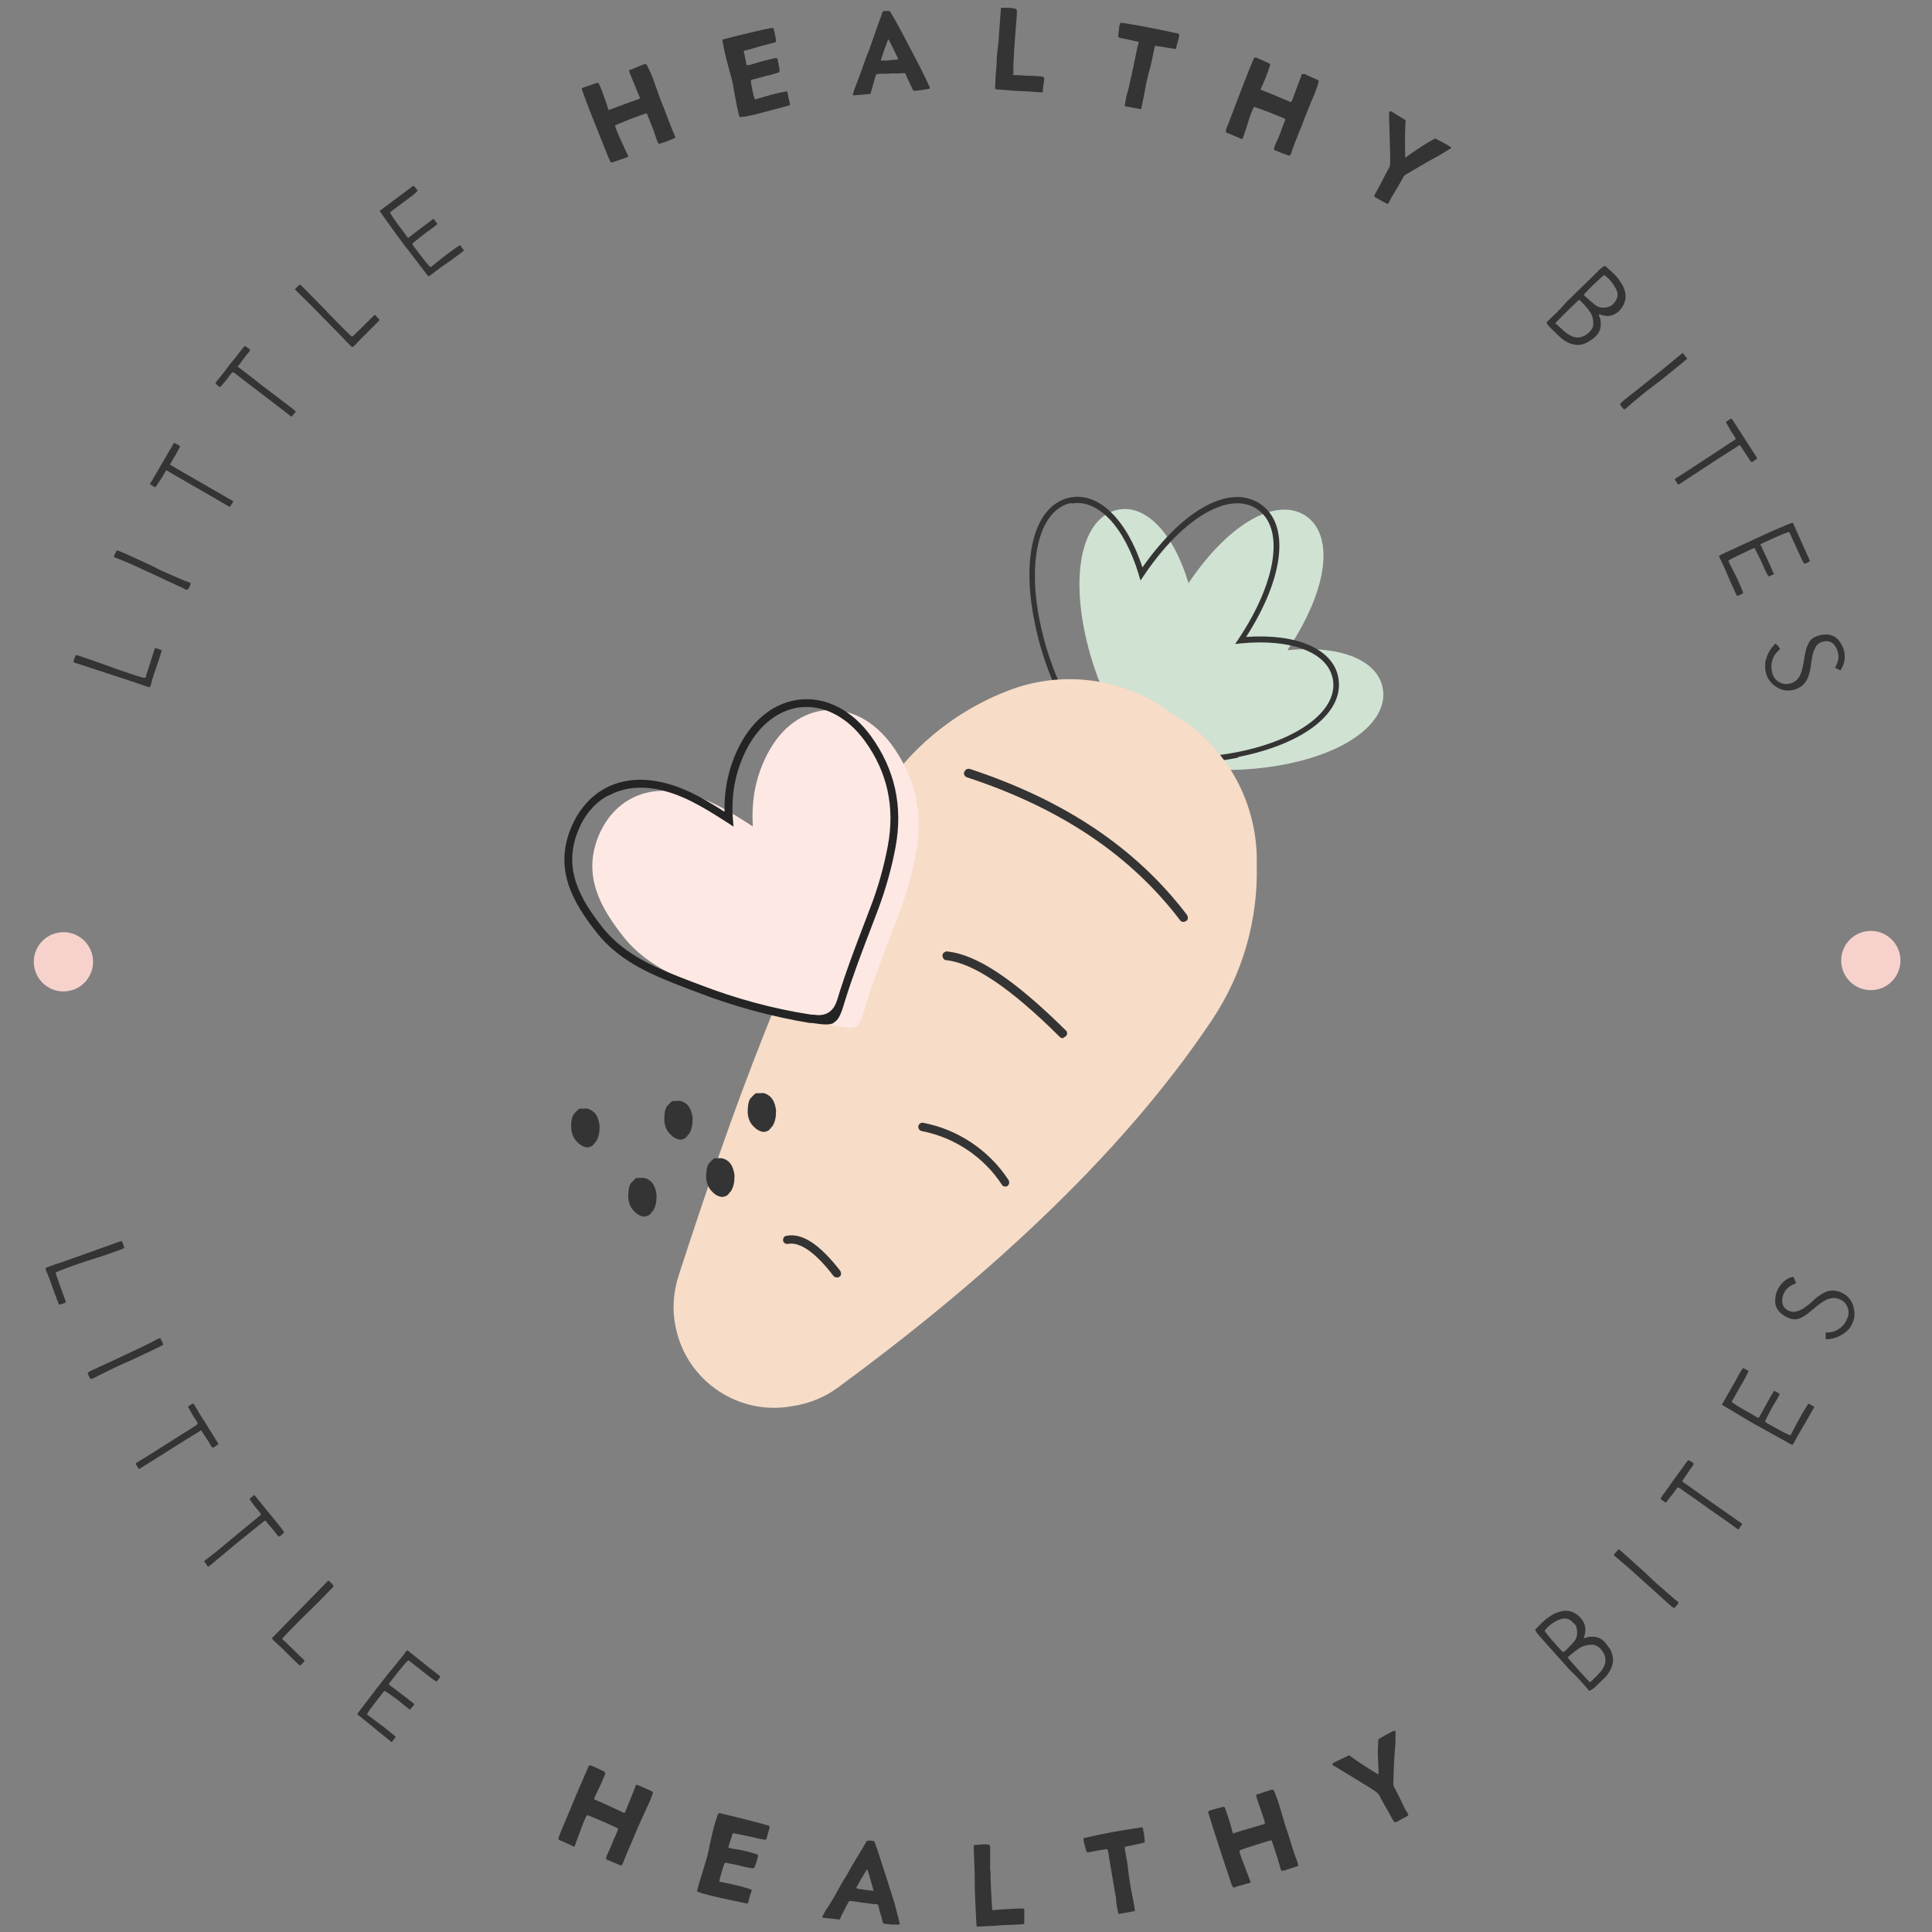 <?xml version="1.0" encoding="UTF-8"?>
<svg id="Layer_1" data-name="Layer 1" xmlns="http://www.w3.org/2000/svg" version="1.1" viewBox="0 0 600 600">
  <rect x="0" y="0" width="600" height="600" fill="#808080" stroke="none"/>
  <defs>
    <style>
      .cls-1 {
        fill: #242424;
      }

      .cls-1, .cls-2, .cls-3, .cls-4, .cls-5, .cls-6 {
        stroke-width: 0px;
      }

      .cls-2 {
        fill: #fde8e4;
      }

      .cls-3 {
        fill: #f7dcc7;
      }

      .cls-4 {
        fill: #f7d2cd;
      }

      .cls-5 {
        fill: #d0e2d2;
      }

      .cls-6 {
        fill: #343434;
      }
    </style>
  </defs>
  <g>
    <path class="cls-6" d="M22.8,205.7c.1-.8.4-1.5.7-2.2.2,0,.4,0,.5,0,3,1,6,2,9,3.1,3.1,1.2,6.3,2.2,9.5,3.3.7.2,1.4.4,2.1.6.1,0,.3,0,.5,0,.2-.2.3-.5.3-.8l1.4-4.3c.4-1.2.8-2.5,1.2-3.8,0,0,.1-.2.2-.3.7,0,1.3.4,2,.6,0,.2,0,.3,0,.3-.7,2.3-1.5,4.6-2.3,6.9-.4,1.1-.7,2.2-1,3.4-.1.3-.2.7-.4.9-.3,0-.6-.1-.9-.2-1.4-.5-2.7-.9-4.1-1.4l-7-2.3c-3.7-1.2-7.3-2.4-11-3.6-.2,0-.4-.2-.7-.3Z"/>
    <path class="cls-6" d="M35.3,172.9l.9-1.9c.3-.1.5,0,.7.1,2,.8,3.9,1.7,5.9,2.6,2.1,1,4.2,1.9,6.3,3,2.4,1.2,4.9,2.2,7.4,3.3.7.3,1.4.6,2.1.8.2,0,.4.2.6.3,0,.6-.5,1.5-.9,2h-.6c-.5-.3-1-.5-1.4-.7-3.8-1.8-7.6-3.5-11.4-5.3-2.8-1.3-5.6-2.6-8.5-3.7-.3-.1-.7-.2-1-.5Z"/>
    <path class="cls-6" d="M51.5,146.3c-.6.8-1,1.8-1.6,2.6l-1.6,2.4c-.4,0-.6-.3-.9-.4-.3-.2-.6-.3-.8-.6,0-.2.2-.5.4-.7l1.7-2.9c.8-1.4,1.7-2.9,2.5-4.3.8-1.4,1.7-2.9,2.5-4.3,0-.1.2-.3.3-.5.4,0,.6.2,1,.4.3.1.6.3.9.6-.2.7-.6,1.2-.9,1.8-.3.7-.7,1.3-1.1,1.9-.3.6-.8,1.4-1.1,2,.2.1.3.2.5.3,2.5,1.5,5,2.9,7.4,4.3,3.3,1.9,6.6,3.8,9.9,5.7l1.8,1c0,.5-.3.7-.4.9l-.6.9c-.2,0-.4-.1-.5-.2l-3.4-2c-3.7-2.1-7.4-4.3-11.1-6.4-1.3-.7-2.6-1.5-3.9-2.3-.3-.2-.5-.4-1-.4Z"/>
    <path class="cls-6" d="M72.2,115.6c-.7.7-1.3,1.6-1.9,2.4l-1.9,2.2c-.4,0-.6-.4-.8-.5-.2-.2-.5-.4-.7-.7.1-.2.3-.4.4-.6l2.1-2.6c1-1.3,2-2.7,3.1-4s2-2.6,3.1-3.9c.1-.1.2-.3.4-.4.4,0,.6.3.9.5.3.2.6.4.8.7-.3.6-.8,1.1-1.2,1.6-.4.6-.9,1.2-1.3,1.7-.4.6-.9,1.3-1.4,1.8.1.2.3.3.5.4,2.3,1.8,4.6,3.5,6.8,5.3,3,2.3,6.1,4.6,9.1,6.9l1.6,1.3c0,.5-.4.7-.5.8l-.7.9c-.2,0-.4-.2-.5-.3l-3.1-2.4c-3.4-2.6-6.8-5.2-10.2-7.8-1.2-.9-2.4-1.8-3.6-2.8-.3-.2-.5-.5-.9-.5Z"/>
    <path class="cls-6" d="M91.5,90c.5-.7,1.1-1.2,1.6-1.6.2.1.3.2.5.3,2.2,2.3,4.5,4.5,6.7,6.8,2.3,2.5,4.7,4.8,7,7.2.5.5,1,1,1.6,1.5,0,0,.2.2.4.3.3,0,.5-.3.7-.5l3.3-3.2c.9-.9,1.9-1.9,2.8-2.8,0,0,.2-.1.3-.2.6.4.9,1,1.5,1.5-.1.1-.2.2-.2.3-1.7,1.7-3.4,3.5-5.1,5.1-.8.8-1.6,1.7-2.4,2.5-.2.2-.5.5-.8.6-.3-.1-.5-.4-.7-.6-1-1-2-2-3-3.1l-5.2-5.3c-2.7-2.8-5.4-5.5-8.2-8.2-.2-.2-.3-.3-.5-.6Z"/>
    <path class="cls-6" d="M134.6,67.9l.7.9c.2.2.3.4.5.7-.1.1-.2.3-.3.4l-1.6,1.2c-2,1.4-3.8,2.9-5.7,4.4,0,0-.1.1-.1.2h0c0,.1,0,.2,0,.2.3.5.6,1,1,1.4,1.4,1.8,2.7,3.7,4.3,5.4,0,.1.2.1.3.2.1,0,.3-.2.4-.2,1-.8,2-1.6,3-2.4,1.7-1.4,3.5-2.6,5.3-3.9,0,0,.1-.1.3-.2,0,0,.2,0,.3.1.3.4.7,1,1.1,1.4-.1.2-.3.3-.4.4-.7.6-1.4,1.1-2.1,1.6-1.3,1-2.7,2-4.1,2.9-1.2.9-2.4,1.8-3.6,2.7-.2.2-.4.3-.8.5-.2-.1-.3-.3-.5-.5l-5.5-7.2c-1.2-1.5-2.3-3-3.5-4.6-1.4-1.9-2.7-3.8-4.1-5.7-.3-.5-.7-.9-.9-1.3-.2-.3-.5-.6-.7-.9.1-.2.3-.3.4-.4l6.7-5c.9-.7,1.8-1.3,2.8-2.1.2-.1.4-.3.6-.4.6.4.9,1,1.3,1.5-.1.1-.2.3-.3.4-.9.8-1.9,1.6-2.9,2.3-1.7,1.3-3.5,2.6-5.2,3.9,0,0-.1.1-.2.2,1.6,2.8,3.7,5.2,5.6,7.9.2-.1.3-.2.4-.3l5.3-4c.6-.5,1.3-.9,1.9-1.4.1-.1.3-.2.5-.3Z"/>
    <path class="cls-6" d="M188.8,34.2c.2,0,.3,0,.5-.1,3.3-1.3,5.9-2.2,9.2-3.4,0,0,0,0,.2-.2,0-.1,0-.3-.1-.4l-.4-1c-.9-2.3-1.8-4.3-2.7-6.6v-.3c-.2-.3-.1-.5.2-.6h.4c1.2-.6,2.8-1.2,4.1-1.7.3,0,.5,0,.7.3.4.8.8,1.7,1.2,2.5.5,1.1.9,2.3,1.3,3.4.6,1.6,1.1,3.2,1.7,4.8.7,1.7,1.4,3.4,2,5.1.8,2,1.5,4,2.4,6,0,.2.3.5.2.8-.1,0-.2.2-.4.2-1.2.5-2.7,1.1-3.9,1.5h-.2c-.5.3-.6.3-.9-.3-.2-.4-.4-.8-.5-1.3-.3-.7-.5-1.4-.7-2.1-.5-1.3-.9-2.3-1.4-3.5l-.6-1.5c0-.2-.2-.4-.3-.6-1.1.2-8.8,3.2-9.8,3.8.1.6,1.1,3.1,1.9,4.7.7,1.6,1.5,3.3,2.2,4.8-.2.4-.5.4-.8.5-.9.3-2.2.8-3.2,1.1l-.8.3c-.4.2-.6,0-.8-.3-.3-.6-.5-1.2-.8-1.8-1.6-4.1-3.3-8.2-4.9-12.3-1-2.5-2-5.2-2.9-7.7l-.2-.5c0-.3,0-.4.3-.5.1-.1.3-.2.4-.2,1.2-.4,2.6-.9,3.8-1.3.4-.2.6-.1.9.4.5,1.2,1,2.3,1.4,3.6.5,1.3.9,2.4,1.3,3.8,0,.1.2.3.2.5Z"/>
    <path class="cls-6" d="M224.4,12.3c.3,0,.5-.2.7-.2,3.1-.8,6.2-1.6,9.3-2.3,1.7-.4,3.4-.8,5.1-1.1h.3c.3,0,.5.1.5.4h0c.3,1.1.5,2.2.7,3.3.1.5,0,.7-.5.8-.4.1-.8.2-1.1.3-2,.5-3.9,1-5.8,1.6l-2.6.7c0,.6.2,1,.3,1.5,0,.5.2,1,.3,1.5.1.5.1,1,.3,1.4.3.1.5,0,.8,0,.8-.2,1.6-.5,2.4-.7,1.7-.6,3.5-.9,5.3-1.4.9-.2,1.1,0,1.2.8.2.9.3,1.8.5,2.8,0,.5,0,.7-.5.9l-2.1.6c-.7.2-1.4.3-2,.5-.9.2-1.7.5-2.6.7-.4.1-.8.2-1.2.3-.2,0-.3.1-.5.2,0,1.2.8,5,1.2,5.9.3.1.5,0,.7-.1,1.5-.4,3-.9,4.5-1.3,1.5-.4,2.9-.7,4.4-1,.4,0,.5,0,.6.3.1,1.2.5,2.4.7,3.5,0,.4,0,.5-.4.6l-7.9,2.1c-1.9.5-3.7,1-5.6,1.3-.6,0-1.1.1-1.7.2,0-.3-.1-.4-.2-.6-.3-1.2-.6-2.4-.8-3.6-.4-2.1-.8-4.1-1.1-6.1-.3-1.3-.6-2.6-1-3.9-.7-2.6-1.4-5.1-1.9-7.7l-.4-2.3Z"/>
    <path class="cls-6" d="M276.3,3.4c.5.8,1,1.6,1.5,2.5,1.2,2.2,2.4,4.3,3.5,6.5,1.4,2.7,2.9,5.4,4.3,8.2.5.9.9,1.9,1.4,2.8.5,1,1,2.1,1.5,3.2.1.2.2.3.2.5.1.3,0,.4-.3.5l-1.7.3c-.8.1-1.6.2-2.3.3-.5,0-.8,0-1-.5-.5-1.1-1.1-2.3-1.6-3.4-.2-.5-.5-1.1-.7-1.6-.6,0-1.2,0-1.8.1-.6,0-1.2,0-1.8,0-.6,0-1.2,0-1.8.1-.6,0-1.2,0-1.8,0-.6,0-1.2,0-1.8.2-.4,1-.6,2-.9,3-.3,1-.6,2-.9,3.1-.2,0-.3,0-.4,0l-4.5.4c-.2,0-.3,0-.5,0,0-.2,0-.3,0-.4.3-1.1.7-2.2,1.1-3.2,1.1-2.7,2-5.5,3-8.2l1.1-2.8c.9-2.6,1.8-5.1,2.7-7.7.4-1.1.9-2.3,1.2-3.4.1-.4.4-.5.8-.5.5,0,1,0,1.6,0ZM273.4,18.8c.3,0,.4,0,.7,0,1,0,2,0,3-.2.5,0,1,0,1.5-.1,0,0,.2,0,.4-.1-1-2.1-2-4.1-3-6.1,0,0,0,0-.2,0-.8,2-1.5,4.1-2.2,6.2,0,0,0,.2,0,.4Z"/>
    <path class="cls-6" d="M314.2,23.3c.2,0,.3,0,.3,0,1.4,0,2.7.1,4.1.2,1.4,0,2.9.1,4.4.2.3,0,.6,0,.9.2.3,0,.4.2.4.5v.3c-.2,1-.3,1.9-.4,2.9,0,.2,0,.4,0,.6,0,.4-.2.5-.6.5l-3.9-.3c-1.8-.1-3.6-.1-5.4-.3l-4.1-.3c-.3,0-.6-.1-.8-.2-.1-.4-.1-.8,0-1.2,0-2.1.2-4.3.4-6.3,0-2.1.2-4.2.5-6.2.1-.9.2-1.7.2-2.6.2-2.7.4-5.3.6-8v-.5c0-.3.2-.4.4-.4,1.2,0,2.4,0,3.7.2.8.2.9.2.9,1.1,0,.2,0,.4,0,.7l-.5,6.3c0,.4-.1.9-.1,1.3-.2,3-.4,5.9-.5,8.8,0,.7,0,1.5,0,2.3Z"/>
    <path class="cls-6" d="M353.6,13c-.4-.1-.7-.2-1-.2-1.5-.4-3.1-.7-4.6-1h0c-.7-.2-.8-.2-.7-1,.1-.8.2-1.7.3-2.5,0-.4.2-.9.4-1.2.2,0,.4,0,.6,0,5.1.8,10.2,1.8,15.3,2.9.6.2,1.2.2,1.8.4.4,0,.5.2.5.7-.1.6-.2,1.1-.4,1.7-.1.6-.4,1.3-.5,2,0,.1-.1.2-.2.4-.3,0-.5,0-.8-.1l-4.2-.7c-.4,0-.9-.1-1.3-.2,0,.2-.2.3-.2.5l-.5,2.2c-.4,2.1-.9,4.2-1.5,6.3-.5,1.9-.9,3.9-1.2,5.8-.3,1.4-.6,2.9-.9,4.4,0,.2-.1.3-.2.5-1.7-.3-3.3-.6-4.9-.9-.2-.3-.1-.6,0-.8.2-1.3.4-2.5.8-3.7.1-.5.3-1,.4-1.5.9-3.9,1.7-7.8,2.5-11.7,0-.4.2-.8.3-1.2l.2-.9Z"/>
    <path class="cls-6" d="M391.3,27.7c.2.1.3.2.4.2,3.3,1.3,5.8,2.4,9.1,3.8,0,0,0,0,.2,0,0-.1.1-.2.2-.4l.4-1c.9-2.3,1.6-4.4,2.5-6.7v-.3c.3-.3.4-.3.7-.3h.4c1.2.6,2.8,1.3,4,1.8.3.2.4.3.3.7-.3.9-.5,1.8-.9,2.7-.4,1.1-.9,2.3-1.4,3.4-.6,1.6-1.3,3.1-1.9,4.7-.6,1.7-1.3,3.4-2,5.1-.8,2-1.6,4-2.3,6.1,0,.2-.2.5-.4.8-.1,0-.3,0-.4,0-1.2-.4-2.8-1-3.9-1.5h-.2c-.5-.3-.6-.4-.4-.9.1-.4.3-.9.5-1.3.3-.7.6-1.4.9-2,.5-1.3.9-2.3,1.3-3.5l.6-1.5c0-.2.1-.4.2-.6-1-.6-8.7-3.6-9.8-3.8-.3.5-1.3,3-1.8,4.8-.5,1.7-1.1,3.4-1.7,5.1-.4.1-.7,0-.9-.2-.9-.4-2.2-.9-3.1-1.3l-.8-.3c-.4-.2-.5-.4-.4-.8.2-.7.4-1.3.7-1.9,1.6-4.1,3.1-8.2,4.7-12.3,1-2.6,2-5.1,3.1-7.7l.2-.5c.1-.2.3-.3.5-.2.2,0,.3,0,.5.1,1.1.5,2.6,1.1,3.6,1.6.4.2.5.3.4.8-.4,1.2-.8,2.4-1.3,3.6-.5,1.3-1,2.4-1.6,3.7,0,.1,0,.3-.1.5Z"/>
    <path class="cls-6" d="M436.5,37.8c-.2,3.7-.2,7.4-.1,11.1,0,0,0,0,0,0,.3,0,.5-.3.8-.5,1.3-.9,2.7-1.9,4.1-2.8,1.1-.7,2.2-1.4,3.3-2,.4-.2.7-.4,1.1-.6,1.6.8,3.2,1.6,4.7,2.6.1,0,.2.2.3.2,0,.3-.3.4-.5.5-1.5.9-3,1.9-4.6,2.7-3,1.6-6,3.5-9,5.2-.2.2-.4.3-.6.5-1.2,2.2-2.5,4.4-3.8,6.5-.3.6-.6,1.2-.9,1.7,0,.2-.2.3-.3.4-.2,0-.4-.1-.6-.2-1-.6-2.1-1.1-3.1-1.7l-.3-.2c-.2-.1-.3-.3-.1-.6,0-.2.2-.5.4-.8.4-.7.8-1.5,1.2-2.2.9-1.8,1.9-3.7,2.9-5.5.2-.3.2-.6.3-.9.1-1.4,0-2.8,0-4.1l-.3-10.6c0-.5,0-1,0-1.5,0-.4.2-.5.6-.4.1,0,.3.1.4.2,1.2.7,2.4,1.5,3.6,2.2.2.1.4.3.6.4Z"/>
    <path class="cls-6" d="M496.6,97.6v.6c.4.6.5,1.2.5,1.9.2,1.8-.4,3.3-1.7,4.5-.6.6-1.2,1-1.9,1.4-.6.4-1.3.7-2,.9-1.3.4-2.6.2-3.8-.2-1.3-.5-2.4-1.2-3.4-2.2-.9-.9-1.8-1.7-2.7-2.6-.5-.5-1-1-1.3-1.7,0-.2.2-.3.3-.4,1.9-1.8,3.8-3.6,5.5-5.6.4-.5.9-1,1.4-1.4,2.7-2.6,5.4-5.3,8.1-7.9.7-.7,1.4-1.5,2.3-2.1.2,0,.2-.2.4-.2,0,0,.2,0,.2,0,1.4,1.3,3,2.5,4.1,4,.7,1,1.4,2,1.8,3.1,1.1,2.8,0,5.3-1.6,6.9-1.6,1.5-3.4,1.9-5.5,1.2-.2,0-.3-.1-.6-.2ZM483,100.3c.2.2.2.3.4.4.8.7,1.5,1.4,2.3,2.1.7.6,1.5,1.2,2.4,1.6,1.5.7,3,.5,4.4-.4.5-.3,1-.7,1.4-1.2.6-.7,1-1.5.9-2.5,0-1.2-.3-2.4-1-3.4-.9-1.4-2.1-2.6-3.2-3.7,0,0-.2,0-.2-.1-.5.3-7,6.8-7.3,7.2ZM491.9,91.6c.2.2.4.5.7.7.8.7,1.6,1.4,2.4,2.1,1.4,1.3,3.1,1.4,4.8.8.4-.1.8-.4,1.1-.7.3-.3.6-.6.8-1,.7-1.1.9-2.2.3-3.5-.2-.4-.4-.7-.6-1.1-.8-1.3-1.7-2.4-2.9-3.3-.1,0-.2-.2-.3-.2-1.1.8-5.5,5-6.3,6.1Z"/>
    <path class="cls-6" d="M522.6,109.6l1.3,1.7c0,.3-.2.4-.4.5-1.6,1.4-3.3,2.7-5,4.1-1.8,1.5-3.6,2.9-5.5,4.3-2.2,1.6-4.2,3.4-6.3,5.1-.6.5-1.1,1-1.7,1.5-.2.1-.4.2-.5.4-.5-.3-1.1-1.1-1.4-1.7l.4-.5c.4-.3.8-.7,1.2-1,3.3-2.6,6.6-5.2,9.8-7.8,2.4-1.9,4.8-3.9,7.2-5.9.3-.2.5-.5.9-.6Z"/>
    <path class="cls-6" d="M539,136.2c-.4-.9-1.1-1.7-1.6-2.6l-1.4-2.5c.2-.3.5-.4.8-.6.3-.2.5-.4.9-.5.2.2.3.4.5.6l1.8,2.8c.9,1.4,1.8,2.8,2.7,4.2.9,1.4,1.8,2.8,2.7,4.2,0,.1.2.3.3.5-.1.3-.4.4-.8.7-.3.2-.5.4-1,.5-.5-.5-.8-1.1-1.1-1.6-.4-.6-.8-1.2-1.2-1.8-.4-.6-.9-1.3-1.3-1.9-.2,0-.4.2-.5.3-2.4,1.5-4.8,3.1-7.2,4.6-3.2,2.1-6.4,4.2-9.6,6.3l-1.7,1.1c-.5-.2-.5-.6-.6-.7l-.6-.9c.2-.2.3-.3.4-.4l3.3-2.1c3.6-2.4,7.2-4.7,10.7-7,1.3-.9,2.5-1.7,3.8-2.5.3-.2.6-.3.8-.7Z"/>
    <path class="cls-6" d="M551.1,178.2l-1,.5c-.2.1-.5.2-.8.3-.1-.1-.2-.2-.3-.3l-.9-1.8c-.9-2.2-2-4.4-3.1-6.5,0,0-.1-.1-.1-.2h-.1s0,0,0,0c-.5.2-1.1.4-1.6.7-2,1-4.2,1.9-6.1,3-.1,0-.2.1-.3.2,0,.1,0,.3.1.4.6,1.2,1.1,2.3,1.7,3.4,1,1.9,1.9,3.9,2.7,6,0,0,0,.2,0,.3,0,0-.1.2-.2.2-.5.2-1.1.5-1.6.7-.1-.2-.2-.3-.3-.5-.4-.8-.7-1.6-1.1-2.4-.7-1.5-1.4-3.1-2-4.6-.6-1.4-1.2-2.7-1.9-4.1-.1-.3-.2-.5-.4-.8.2-.1.4-.2.6-.4l8.2-3.8c1.7-.8,3.5-1.6,5.2-2.4,2.1-1,4.3-1.9,6.4-2.8.5-.2,1-.5,1.5-.6.3-.1.7-.3,1-.4.1.2.2.3.3.5l3.4,7.6c.5,1,.9,2.1,1.4,3.1,0,.2.2.5.3.7-.5.5-1.1.7-1.7.9-.1-.1-.2-.2-.3-.4-.6-1-1.1-2.2-1.6-3.3-.9-1.9-1.8-3.9-2.7-5.9,0,0-.1-.1-.2-.3-3.1,1-5.9,2.5-8.9,3.8,0,.2.1.4.2.5l2.8,6c.3.7.6,1.4.9,2.1,0,.2.1.3.2.5Z"/>
    <path class="cls-6" d="M571.8,208.3c-.6-.3-1.3-.6-1.9-.9l.6-1.3c.4-.9.6-1.9.4-3-.2-1.1-.6-2.1-1.4-3-1-1-2.2-1.2-3.5-.8-1,.3-1.8.9-2.2,1.8-.4.7-.7,1.5-.9,2.4-.2,1-.4,2-.5,3-.1,1.4-.5,2.8-1,4.1-.8,1.8-2.1,2.9-3.9,3.5-2.4.8-4.7.3-6.7-1.4-1.6-1.3-2.4-3-2.6-5,0-.6,0-1.2,0-1.9.4-2,1.2-3.8,2.6-5.3.1-.2.3-.3.4-.5,0,0,.2,0,.3-.1,0,.1.2.2.3.3.4.4.8.8,1,1.4-.2.2-.4.4-.6.6-1.6,1.3-2.5,4.1-1.9,6.4,0,.2.1.5.2.7.4,1.7,2.4,3.4,4.8,3.1,1.9-.3,3.2-1.3,3.9-3.1.3-.6.4-1.3.6-2,.2-.9.4-1.8.5-2.7l.5-2.5c.1-.8.5-1.6.9-2.4.5-1.1,1.4-1.7,2.5-2.1,1.2-.5,2.4-.6,3.7-.5,1.2.2,2.2.7,3,1.6,1.2,1.5,2,3.2,2,5.2,0,1.5-.4,2.9-1.3,4.2Z"/>
  </g>
  <g>
    <path class="cls-6" d="M37.8,385.4c.4.7.6,1.4.8,2.1-.2.1-.3.2-.4.3-3,1.1-6,2.2-9,3.1-3.2,1-6.4,2.1-9.5,3.3-.7.2-1.3.5-2,.8-.1,0-.3.1-.4.2,0,.3.1.6.2.8l1.5,4.3c.4,1.2.9,2.5,1.4,3.8,0,0,0,.2,0,.4-.6.4-1.3.4-2,.7,0-.2-.1-.2-.2-.3-.9-2.3-1.7-4.6-2.5-6.8-.4-1.1-.8-2.2-1.3-3.3-.1-.3-.3-.6-.2-1,.2-.2.5-.3.9-.4,1.4-.5,2.7-1,4.1-1.4l7-2.5c3.7-1.3,7.3-2.6,10.9-3.9.2,0,.4-.1.7-.2Z"/>
    <path class="cls-6" d="M49.8,415.6l.9,1.9c-.1.3-.3.3-.5.4-1.9,1-3.9,1.9-5.8,2.8-2.1,1-4.2,2-6.3,2.9-2.5,1.1-4.8,2.3-7.3,3.5-.7.4-1.3.7-2,1-.2,0-.4.1-.6.2-.4-.4-.8-1.4-1-1.9l.5-.4c.5-.2.9-.5,1.4-.7,3.8-1.7,7.6-3.5,11.4-5.3,2.8-1.3,5.6-2.6,8.3-4.1.3-.1.6-.3,1-.4Z"/>
    <path class="cls-6" d="M61.4,442c-.4-.9-1.1-1.7-1.6-2.6l-1.4-2.5c.2-.3.5-.4.8-.6.3-.2.5-.4.9-.4.2.2.3.4.4.6l1.7,2.9c.9,1.4,1.8,2.8,2.7,4.3.9,1.4,1.8,2.8,2.6,4.2,0,.1.2.3.3.5-.1.3-.5.4-.8.7-.3.2-.5.4-1,.5-.5-.5-.8-1.1-1.1-1.7-.4-.6-.8-1.2-1.2-1.8-.4-.6-.9-1.3-1.2-1.9-.2,0-.4.2-.5.3-2.5,1.5-4.9,3-7.3,4.5-3.2,2-6.4,4.1-9.7,6.1l-1.7,1.1c-.5-.2-.5-.6-.6-.7l-.6-.9c.2-.2.3-.3.4-.4l3.3-2c3.6-2.3,7.3-4.6,10.9-6.9,1.3-.8,2.6-1.6,3.8-2.4.3-.2.6-.3.8-.7Z"/>
    <path class="cls-6" d="M81.1,470.3c-.5-.8-1.3-1.6-1.9-2.4l-1.7-2.3c.2-.4.5-.5.7-.7.2-.2.5-.4.8-.6.2.2.4.4.5.6l2.1,2.6c1.1,1.3,2.1,2.6,3.2,3.9s2.1,2.6,3.1,3.9c.1.1.2.3.3.5-.1.4-.4.5-.7.8-.2.3-.5.5-.9.6-.5-.4-.9-1-1.3-1.5-.5-.6-.9-1.1-1.4-1.7-.5-.5-1-1.2-1.5-1.8-.2.1-.3.2-.5.3-2.2,1.8-4.5,3.6-6.7,5.4-3,2.4-5.9,4.9-8.8,7.3l-1.6,1.3c-.5-.1-.6-.5-.7-.7l-.7-.9c.1-.2.3-.3.4-.4l3.1-2.4c3.3-2.7,6.6-5.5,9.9-8.2,1.2-1,2.4-1.9,3.5-2.9.3-.2.6-.3.7-.8Z"/>
    <path class="cls-6" d="M102,490.9c.7.5,1.2,1,1.6,1.6-.1.2-.2.3-.3.5-2.2,2.3-4.4,4.6-6.7,6.8-2.4,2.3-4.8,4.7-7.1,7.1-.5.5-1,1.1-1.5,1.6,0,0-.2.2-.3.4,0,.3.3.5.5.6l3.3,3.2c.9.9,1.9,1.9,2.9,2.8,0,0,.1.2.2.3-.4.6-.9,1-1.4,1.5-.1-.1-.2-.2-.3-.2-1.8-1.7-3.5-3.4-5.2-5.1-.8-.8-1.7-1.6-2.6-2.4-.2-.2-.5-.5-.6-.8.1-.3.4-.5.6-.7,1-1,2-2.1,3-3.1l5.2-5.3c2.7-2.8,5.4-5.5,8.1-8.3.2-.2.3-.3.5-.5Z"/>
    <path class="cls-6" d="M128.6,529.4l-.7.9c-.2.2-.4.4-.5.6-.2,0-.3,0-.4-.2l-1.6-1.2c-1.8-1.6-3.8-3-5.8-4.3,0,0-.2,0-.2,0q0,0-.1,0h0c-.4.5-.8.9-1.1,1.4-1.4,1.8-2.9,3.6-4.1,5.5,0,.1,0,.2-.1.3,0,.1.2.2.3.3,1,.8,2.1,1.5,3.1,2.3,1.8,1.3,3.5,2.7,5.2,4.1,0,0,.1.1.2.2,0,0,0,.2,0,.3-.3.4-.8.9-1.1,1.4-.2,0-.4-.2-.5-.3-.7-.6-1.4-1.1-2.1-1.7-1.3-1-2.6-2.1-3.9-3.2-1.2-1-2.4-1.9-3.5-2.8-.2-.2-.4-.3-.7-.6,0-.2.2-.4.3-.6l5.5-7.2c1.2-1.5,2.3-3,3.5-4.5,1.5-1.8,3-3.6,4.4-5.4.4-.4.7-.9,1-1.3.2-.3.5-.6.7-.9.2,0,.4.2.5.3l6.5,5.2c.9.7,1.8,1.4,2.7,2.1.2.1.4.3.6.5-.2.7-.7,1.1-1.1,1.6-.2,0-.3-.1-.4-.2-1-.6-2-1.4-3-2.2-1.7-1.3-3.4-2.7-5.1-4,0,0-.2,0-.3-.2-2.3,2.3-4.1,4.9-6.1,7.4.2.1.3.3.4.4l5.3,4c.6.5,1.2,1,1.8,1.4.1.1.2.2.4.4Z"/>
    <path class="cls-6" d="M184.4,558.7c.2.1.3.2.4.2,3.3,1.4,5.7,2.6,9,4.1,0,0,0,0,.2,0,0-.1.1-.2.2-.4l.4-1c1-2.3,1.8-4.4,2.7-6.7v-.3c.3-.3.4-.3.7-.3l.4.2c1.2.5,2.8,1.2,4,1.8.3.2.4.3.3.7-.3.9-.6,1.8-1,2.6-.5,1.1-1,2.2-1.5,3.3-.7,1.6-1.4,3-2.1,4.6-.7,1.7-1.4,3.4-2.1,5-.9,2-1.7,3.9-2.5,6-.1.2-.2.5-.4.8-.1,0-.3,0-.4,0-1.2-.5-2.7-1.1-3.8-1.6h-.2c-.5-.4-.6-.4-.4-1,.1-.4.3-.9.5-1.2.3-.7.6-1.4.9-2,.5-1.2.9-2.3,1.5-3.5l.6-1.5c0-.2.1-.4.2-.6-1-.6-8.5-3.9-9.7-4.2-.4.5-1.4,3-2,4.7-.6,1.7-1.3,3.3-1.8,5-.4.1-.7,0-.9-.2-.9-.4-2.1-1-3-1.4l-.8-.3c-.4-.2-.5-.4-.3-.8.2-.7.5-1.3.7-1.9,1.7-4,3.4-8.1,5.1-12.2,1.1-2.5,2.2-5.1,3.3-7.6l.2-.5c.1-.2.4-.3.6-.2.2,0,.3,0,.5.1,1.1.5,2.5,1.2,3.6,1.7.4.2.5.4.4.9-.5,1.2-.9,2.3-1.5,3.5-.6,1.3-1.1,2.3-1.7,3.6,0,.1,0,.3-.2.5Z"/>
    <path class="cls-6" d="M223.3,563.1c.3,0,.5,0,.7.1,3.1.7,6.2,1.5,9.3,2.3,1.7.4,3.4.9,5.1,1.4h.3c.2.3.4.5.3.7h0c-.3,1.1-.6,2.2-.9,3.2-.1.5-.3.6-.8.5-.4,0-.8-.2-1.2-.2-2-.5-3.9-.9-5.9-1.3l-2.6-.5c-.3.5-.3,1-.5,1.5-.2.5-.3,1-.5,1.5-.1.5-.3.9-.4,1.4.2.2.5.3.7.3.8.2,1.6.3,2.4.4,1.8.3,3.6.8,5.3,1.3.8.3,1,.4.7,1.3-.3.9-.5,1.8-.9,2.7-.2.5-.4.6-.9.5l-2.1-.4c-.7-.2-1.4-.3-2-.5-.9-.2-1.8-.4-2.6-.5-.4-.1-.8-.2-1.2-.3-.2,0-.3,0-.5,0-.5,1-1.6,4.8-1.7,5.8.2.2.5.2.7.2,1.5.3,3.1.6,4.6,1,1.5.3,2.9.8,4.3,1.2.4.1.5.3.4.6-.5,1.1-.7,2.3-1,3.4-.1.4-.3.5-.7.4l-8-1.7c-1.9-.4-3.7-.9-5.6-1.4-.5-.2-1-.4-1.6-.6,0-.3,0-.4.1-.6.3-1.2.6-2.4,1-3.5.6-2,1.2-4,1.8-6,.4-1.3.7-2.6.9-3.9.6-2.6,1.1-5.2,1.9-7.7l.7-2.2Z"/>
    <path class="cls-6" d="M271.5,571.8c.3.9.7,1.8,1,2.7.8,2.4,1.5,4.7,2.3,7.1.9,2.9,1.9,5.9,2.8,8.8.3,1,.6,2,.8,3,.3,1.1.6,2.3.9,3.4,0,.2,0,.3.1.5,0,.3,0,.4-.4.4h-1.7c-.8,0-1.6-.2-2.3-.2-.5,0-.8-.2-.9-.7-.3-1.2-.6-2.4-1-3.6-.1-.6-.3-1.2-.4-1.7-.6-.2-1.2-.2-1.8-.2-.6-.1-1.2-.2-1.8-.3-.6,0-1.2-.1-1.8-.2-.6-.1-1.2-.2-1.8-.3-.6,0-1.2-.2-1.8-.1-.6.9-1,1.9-1.5,2.8-.5.9-1,1.9-1.4,2.9-.2,0-.3,0-.4,0l-4.5-.5c-.2,0-.3-.1-.5-.1,0-.2,0-.3,0-.3.5-1,1-2,1.7-2.9,1.6-2.5,3-5,4.4-7.6l1.6-2.6c1.3-2.4,2.7-4.7,4.1-7,.6-1,1.3-2.1,1.8-3.1.2-.3.5-.4.9-.4.5,0,1,.1,1.6.2ZM265.9,586.4c.3,0,.4.1.6.2,1,.1,1.9.3,2.9.4.5,0,1,.1,1.5.2,0,0,.2,0,.4,0-.6-2.2-1.2-4.4-1.9-6.5,0,0,0,0-.2-.1-1.2,1.9-2.3,3.8-3.3,5.7,0,0,0,.2-.1.3Z"/>
    <path class="cls-6" d="M308,593.2c.2,0,.3,0,.3,0,1.4-.1,2.7-.2,4.1-.3,1.4,0,2.9-.2,4.4-.2.3,0,.6,0,.9,0,.3,0,.4.2.4.5v.3c0,1,0,2,0,2.9,0,.2,0,.4,0,.7,0,.4-.2.5-.6.5l-3.9.2c-1.8,0-3.6.2-5.3.3l-4.1.2c-.3,0-.6,0-.8,0-.2-.4-.2-.8-.2-1.2-.1-2.1-.2-4.3-.3-6.4-.1-2.1-.2-4.2-.2-6.2,0-.9,0-1.7,0-2.6-.1-2.7-.2-5.3-.3-8v-.5c0-.3,0-.4.4-.4,1.2-.1,2.4-.3,3.7-.2.8,0,.9.1,1,1,0,.2,0,.4,0,.7v6.3c.2.4.1.9.1,1.4.1,3,.2,5.9.4,8.8,0,.7.1,1.5.2,2.3Z"/>
    <path class="cls-6" d="M343.9,574.3c-.4,0-.7,0-1,.1-1.6.2-3.1.5-4.6.8h0c-.7.1-.8.2-1-.6-.2-.8-.5-1.6-.7-2.5,0-.4-.2-.9,0-1.3.2,0,.4-.1.6-.1,5.1-1.2,10.2-2.1,15.3-2.9.6,0,1.2-.2,1.8-.3.4,0,.6,0,.7.5,0,.6.2,1.1.3,1.7.1.6.1,1.3.2,2,0,.1,0,.3,0,.5-.3,0-.5.1-.8.2l-4.1.9c-.4,0-.9.2-1.3.3,0,.2,0,.4,0,.5l.4,2.2c.4,2.1.7,4.3.9,6.4.3,2,.6,3.9,1,5.8.3,1.5.6,2.9.8,4.4,0,.2,0,.3,0,.6-1.7.3-3.3.6-4.9.9-.3-.2-.3-.5-.3-.7-.3-1.2-.5-2.5-.6-3.7,0-.5,0-1-.2-1.5-.7-4-1.3-7.9-2-11.8,0-.4-.1-.9-.2-1.3l-.2-.9Z"/>
    <path class="cls-6" d="M382.7,569.4c.2,0,.3,0,.5-.1,3.4-1.1,6-1.8,9.4-2.8,0,0,0,0,.2-.2,0-.1,0-.3,0-.4l-.3-1c-.8-2.4-1.5-4.4-2.3-6.8v-.3c-.2-.3,0-.5.2-.6h.4c1.2-.5,2.9-1,4.2-1.4.3,0,.5,0,.7.4.3.9.7,1.7,1,2.6.4,1.2.7,2.3,1.1,3.5.5,1.6.9,3.2,1.4,4.8.6,1.7,1.2,3.5,1.7,5.2.6,2.1,1.3,4.1,2.1,6.2,0,.2.2.5.2.9-.1,0-.3.2-.4.2-1.2.4-2.8.9-4,1.3h-.2c-.6.2-.6.2-.8-.3-.2-.4-.3-.9-.4-1.3-.2-.7-.4-1.4-.6-2.1-.4-1.3-.8-2.3-1.2-3.6l-.5-1.5c0-.2-.2-.4-.2-.6-1.1.2-9,2.7-10,3.2,0,.6.9,3.1,1.6,4.8.6,1.7,1.3,3.3,1.9,5-.2.3-.6.4-.9.4-1,.3-2.3.7-3.2.9l-.8.3c-.5.2-.6,0-.8-.4-.3-.6-.5-1.3-.7-1.9-1.4-4.2-2.8-8.3-4.1-12.5-.9-2.6-1.7-5.3-2.5-7.9l-.2-.5c0-.3,0-.4.3-.5.2,0,.3-.1.4-.2,1.2-.3,2.7-.8,3.8-1,.5-.2.6,0,.8.4.4,1.2.8,2.4,1.2,3.6.5,1.4.7,2.5,1.1,3.9,0,.1.1.3.2.5Z"/>
    <path class="cls-6" d="M418.8,545c3,2.2,6.1,4.2,9.3,6.1,0,0,0,0,0,0,0-.3,0-.6,0-.9,0-1.6-.1-3.3-.2-5,0-1.3,0-2.6.1-3.9,0-.4,0-.8.1-1.2,1.5-.9,3.1-1.8,4.8-2.6.1,0,.3,0,.3,0,.3.2.2.4.2.7,0,1.8,0,3.6-.2,5.3-.3,3.4-.4,6.9-.5,10.4,0,.3,0,.5.1.8,1.2,2.2,2.3,4.5,3.4,6.8.3.6.6,1.1,1,1.7,0,.2.1.3.2.5-.2.2-.3.3-.5.4-1,.5-2.1,1.1-3.1,1.7h-.3c-.2.2-.4.2-.5,0-.2-.2-.3-.5-.5-.7-.4-.7-.8-1.5-1.2-2.2-1-1.8-2.1-3.6-3-5.4-.1-.3-.4-.5-.6-.7-1.1-.9-2.3-1.6-3.4-2.3l-9-5.5c-.4-.3-.9-.5-1.3-.7-.3-.2-.3-.5,0-.7,0,0,.3-.2.4-.3,1.3-.6,2.5-1.2,3.8-1.8.2-.1.4-.2.6-.3Z"/>
    <path class="cls-6" d="M491.7,508.7h.6c.6-.3,1.2-.4,1.9-.4,1.8-.1,3.3.6,4.4,1.9.5.6.9,1.3,1.4,1.9.4.6.6,1.4.8,2.1.3,1.3.1,2.6-.4,3.8-.6,1.3-1.3,2.4-2.3,3.3-.9.8-1.8,1.8-2.7,2.6-.5.5-1.1.9-1.8,1.2-.1,0-.3-.2-.4-.4-1.7-2-3.4-3.9-5.3-5.7-.5-.5-.9-.9-1.4-1.5-2.5-2.8-5-5.6-7.5-8.4-.7-.8-1.4-1.5-2-2.4,0-.2-.2-.3-.2-.4,0,0,0-.2,0-.2,1.3-1.4,2.6-2.8,4.2-3.9,1-.7,2-1.3,3.2-1.6,2.8-1,5.3.2,6.8,2,1.4,1.7,1.7,3.5,1,5.6,0,.1-.1.3-.2.5ZM485.5,513.1c.3-.2.5-.4.8-.6.7-.7,1.5-1.5,2.2-2.3,1.4-1.4,1.5-3,1.1-4.8-.1-.4-.3-.8-.7-1.1-.3-.3-.6-.6-.9-.9-1-.8-2.2-1-3.5-.5-.4.1-.8.3-1.2.5-1.3.7-2.5,1.6-3.4,2.8,0,.1-.2.2-.2.3.8,1.2,4.7,5.8,5.8,6.6ZM493.8,522.4c.2-.1.3-.2.4-.3.7-.7,1.5-1.4,2.2-2.2.7-.7,1.3-1.4,1.7-2.3.8-1.5.6-3-.2-4.4-.3-.5-.7-1-1.1-1.4-.7-.6-1.5-1.1-2.4-1-1.2,0-2.4.2-3.5.8-1.4.9-2.7,1.9-3.9,3,0,0,0,.1-.1.2.3.5,6.4,7.3,6.8,7.6Z"/>
    <path class="cls-6" d="M501.2,482.8l1.4-1.6c.3,0,.4.2.6.3,1.6,1.4,3.2,2.8,4.8,4.3,1.8,1.6,3.5,3.1,5.1,4.7,2,1.9,4,3.5,6,5.3.6.5,1.1,1,1.7,1.4.2.1.3.3.5.5-.2.5-.9,1.3-1.4,1.7l-.5-.3c-.4-.3-.8-.7-1.2-1-3.1-2.8-6.2-5.6-9.3-8.4-2.3-2.1-4.6-4.1-7-6.1-.3-.2-.5-.4-.8-.8Z"/>
    <path class="cls-6" d="M521,461.9c-.6.7-1.2,1.7-1.8,2.4l-1.8,2.3c-.4,0-.6-.3-.9-.5s-.6-.3-.8-.7c.1-.2.3-.4.4-.7l2-2.7c.9-1.4,1.9-2.7,2.9-4.1,1-1.3,1.9-2.7,2.9-4,.1-.1.2-.3.4-.4.4,0,.6.3.9.4.3.2.6.3.8.7-.2.6-.7,1.1-1.1,1.7-.4.6-.8,1.2-1.2,1.8-.4.6-.9,1.3-1.3,1.9.2.2.3.3.5.4,2.3,1.7,4.7,3.3,7,5,3.1,2.2,6.3,4.4,9.4,6.6l1.7,1.2c0,.5-.4.7-.5.9l-.6.9c-.2,0-.4-.2-.5-.3l-3.2-2.3c-3.5-2.4-7-4.9-10.5-7.4-1.3-.9-2.5-1.7-3.7-2.6-.3-.2-.5-.5-.9-.4Z"/>
    <path class="cls-6" d="M550.9,431.9l1,.5c.2.1.4.3.7.4,0,.2,0,.3,0,.4l-1,1.8c-1.3,2-2.4,4.2-3.4,6.3,0,0,0,.2,0,.2q0,0,0,.1h0c.5.3.9.6,1.5.9,2,1.1,4,2.3,6.1,3.2.1,0,.2,0,.3,0,.1,0,.2-.2.2-.4.6-1.1,1.2-2.3,1.8-3.4,1-1.9,2.1-3.8,3.3-5.7,0,0,0-.2.2-.2,0,0,.2,0,.3,0,.5.3,1,.6,1.5.9,0,.2-.1.4-.2.5-.4.8-.9,1.5-1.3,2.3-.8,1.4-1.7,2.9-2.5,4.3-.8,1.3-1.5,2.6-2.2,3.9-.1.3-.3.5-.5.8-.2,0-.4-.2-.6-.2l-7.9-4.4c-1.7-.9-3.4-1.9-5-2.8-2-1.2-4-2.4-6-3.6-.5-.3-1-.5-1.4-.8-.3-.2-.6-.4-1-.6,0-.2.1-.4.2-.5l4.1-7.2c.5-1,1.1-2,1.7-3,.1-.2.3-.4.4-.7.7.1,1.2.5,1.8.9,0,.2,0,.3-.2.5-.5,1.1-1.1,2.2-1.7,3.2-1.1,1.8-2.1,3.8-3.2,5.6,0,0,0,.2-.1.3,2.6,1.9,5.5,3.3,8.3,5,.1-.2.2-.3.3-.4l3.2-5.8c.4-.7.8-1.4,1.2-2,0-.2.2-.3.3-.5Z"/>
    <path class="cls-6" d="M557,396.6c.3.6.6,1.3.8,1.9l-1.3.6c-.9.5-1.7,1.1-2.2,2-.6,1-.9,2-.8,3.2.1,1.4.9,2.3,2.1,2.8,1,.4,1.9.4,2.9,0,.8-.3,1.5-.7,2.2-1.2.8-.6,1.6-1.2,2.3-1.9,1-1,2.2-1.8,3.4-2.5,1.7-.9,3.5-.9,5.2-.2,2.4,1,3.8,2.8,4.2,5.4.4,2-.1,3.8-1.2,5.5-.3.5-.8,1-1.3,1.4-1.6,1.3-3.4,2.1-5.4,2.3-.2,0-.4,0-.6,0,0,0-.2,0-.3,0,0-.1,0-.3,0-.4,0-.6,0-1.1,0-1.7.3,0,.5,0,.8,0,2.1,0,4.6-1.5,5.6-3.7,0-.2.2-.4.3-.7.8-1.5.4-4.2-1.6-5.5-1.6-1-3.3-1-5-.2-.6.3-1.2.7-1.8,1.1-.7.5-1.4,1.1-2.1,1.7l-2,1.6c-.6.5-1.4.9-2.2,1.3-1.1.5-2.2.4-3.3,0-1.2-.4-2.2-1.1-3.1-2-.8-.9-1.3-2-1.3-3.2,0-2,.5-3.7,1.8-5.3,1-1.2,2.2-2,3.7-2.4Z"/>
  </g>
  <circle class="cls-4" cx="19.7" cy="298.7" r="9.2"/>
  <circle class="cls-4" cx="581" cy="298.3" r="9.2"/>
  <g>
    <g id="flat">
      <path class="cls-5" d="M399.9,201.8c13.2-19.8,14.1-35.9,5.6-41.6-8.5-5.7-23.1,1.2-36.4,20.9-4.9-16.3-13.7-24.5-21.9-22.8-9.5,1.9-14.7,15.8-10.5,37.2,3.2,16.2,10.9,31.9,18.5,37.8.3.2.6.4.9.6s.6.4.9.6c8.3,4.9,25.8,6,42,2.9,21.4-4.2,32.3-14.3,30.4-23.8-1.6-8.3-12.5-13.3-29.4-11.7Z"/>
      <path class="cls-6" d="M384.5,235.3c-16.5,3.3-34.1,2-42.6-3-.2-.1-.5-.3-.7-.5l-.5-.3c-.2-.2-.5-.3-.7-.5-7.8-6-15.6-21.7-18.8-38.3-4.1-20.7.4-36.1,11.2-38.2,8.8-1.7,17.5,6.8,22.4,21.7,12.7-18.1,27.2-26,36.6-19.7,9.3,6.3,7.5,22.8-4.4,41.3,15.7-1.1,26.9,3.7,28.6,12.5,2.1,10.8-10.4,20.7-31.1,24.8ZM332.7,156.2c-9.6,1.9-13.7,16.8-9.9,36.2,3.1,15.9,10.8,31.6,18.2,37.3.2.1.4.3.6.4l.5.3c.2.1.4.3.6.4,8.1,4.7,25.5,5.9,41.4,2.8,19.4-3.8,31.7-13.2,29.8-22.8-1.6-8.2-12.8-12.5-28.5-11l-1.8.2,1-1.5c12-18,14.4-34.6,5.8-40.4-8.6-5.8-23.1,2.7-35.2,20.7l-1,1.5-.5-1.7c-4.5-15.1-12.8-23.8-21-22.2Z"/>
      <path class="cls-3" d="M367,223.6l-5.6-3.8c-14.2-9.5-32.1-11.5-48.1-5.4-17.1,6.5-31.6,18.6-41.1,34.3-26.6,44.1-45.8,99.3-61.5,147.6-1.6,5.1-2,10.5-.9,15.7,3.3,16.9,19.8,28,36.7,24.6h0s1.2-.2,1.2-.2c4.5-.9,8.7-2.7,12.4-5.4,42-30.8,87-70.2,116.4-114.4,9.4-14.1,14.2-30.8,13.8-47.8v-2.8c-.4-17.1-9-32.9-23.2-42.5h0Z"/>
      <path class="cls-6" d="M367.8,286.3c-.5,0-1,0-1.3-.5-15.4-20.2-37-34.8-66.2-44.4-.3-.1-.6-.3-.8-.7-.2-.3-.2-.7,0-1,.2-.5.5-.8,1-.9s.4,0,.7,0c29.7,9.8,51.7,24.7,67.4,45.3.2.3.3.6.3,1,0,.4-.2.7-.5.9-.2.1-.3.2-.5.2Z"/>
      <path class="cls-6" d="M330.3,322.4c-.4,0-.9,0-1.2-.4-15.3-15.2-26.8-22.9-35.2-23.8-.4,0-.7-.2-.9-.5-.2-.3-.3-.6-.3-1,0-.6.5-1,1.1-1.2s.3,0,.4,0c9.1.9,20.8,8.7,36.8,24.5.3.2.4.6.4.9,0,.3-.1.7-.4.9-.2.2-.4.3-.7.4Z"/>
      <path class="cls-6" d="M312.5,368.5c-.5,0-1,0-1.3-.5-5.6-8.6-14.6-14.7-24.8-16.7-.8-.1-1.3-.8-1.2-1.5,0-.5.5-1,1-1.1s.3,0,.5,0c10.7,2,20.4,8.5,26.4,17.6.5.7.4,1.5-.2,2-.2.1-.3.2-.5.2Z"/>
      <path class="cls-6" d="M260.1,396.7c-.5,0-1,0-1.3-.5-5.6-7.3-10.4-10.6-14.1-9.9-.7.1-1.4-.3-1.5-1s.3-1.4,1-1.5c4.9-1,10.3,2.6,16.7,10.8.2.3.3.6.3,1s-.2.7-.5.9c-.2.1-.4.2-.5.3Z"/>
    </g>
    <path class="cls-2" d="M233.8,256.5c-.5-8,.9-15.4,4.5-22.3,8.8-17.1,27.3-18.4,38.7-2.8,7.4,10.2,9.8,21.5,7.4,33.8-1.2,6.4-3,12.7-5.3,18.8-3.7,9.6-7.5,19.2-10.5,29.1-2.1,6.8-2.3,6.6-9.5,5.4-11.9-1.9-23.6-5-34.8-9.4-11.2-4.4-22.9-8.3-30.7-18.2-7.1-9-12.7-18.9-7.8-31.1,4.4-10.7,13.8-15.8,25.2-13.8,8.3,1.5,15.3,5.8,22.7,10.6h0Z"/>
    <path class="cls-1" d="M258.9,317.7c-1.4.7-3.3.5-6.7,0h-.7c-12-2-23.8-5.2-35.1-9.6l-2.4-.9c-10.5-4-21.4-8.2-28.8-17.7-7.2-9.2-13.2-19.4-7.9-32.3,4.6-11.2,14.5-16.7,26.5-14.6,7.6,1.3,14,4.9,21.2,9.5-.1-7.4,1.4-14.2,4.7-20.6,4.4-8.5,11.4-13.7,19.3-14.3,7.9-.6,15.7,3.5,21.4,11.3,7.5,10.3,10.1,21.9,7.7,34.7-1.2,6.4-3,12.8-5.3,19l-1.9,5c-3,7.8-6.1,15.9-8.6,24-1.1,3.8-1.9,5.6-3.4,6.4ZM189,247c-4.2,2.2-7.5,6-9.5,11.1-4.8,11.7.8,21.3,7.6,29.9,7,8.9,17.6,13,27.8,16.9l2.4.9c11.1,4.3,22.8,7.5,34.6,9.3h.7q5.7,1,7.4-4.6c2.5-8.2,5.6-16.4,8.6-24.2l1.9-5c2.3-6,4-12.2,5.2-18.5,2.3-12.1-.1-23.1-7.2-32.8-5.2-7.1-12.2-10.9-19.3-10.4-7,.5-13.3,5.3-17.3,13-3.4,6.7-4.9,13.8-4.3,21.7l.2,2.4-2-1.3c-7.8-5-14.4-9-22.3-10.4-5.4-.9-10.3-.2-14.3,2Z"/>
    <g>
      <path class="cls-6" d="M184.9,354.7c-.2.3-.5.6-.7.9-.4.4-1,.6-1.5.7-.3,0-.5,0-.6,0-1.1-.2-2.1-.8-3.1-1.9-1-1.1-1.5-2.4-1.6-4.2-.1-1.8.2-3.3.8-4.2,1.3-1.5,1.8-1.7,1.8-1.7h1.5c.9-.2,1.8.2,2.7.9,1,.7,1.7,2.2,2,4.3v.5c0,1.8-.3,3.3-1.2,4.7Z"/>
      <path class="cls-6" d="M213.8,352.3c-.2.3-.5.6-.7.9-.4.4-1,.6-1.5.7-.3,0-.5,0-.6,0-1.1-.2-2.1-.8-3.1-1.9-1-1.1-1.5-2.4-1.6-4.2,0-1.8.2-3.3.8-4.2,1.3-1.5,1.8-1.7,1.8-1.7h1.5c.9-.2,1.8.2,2.7.9,1,.7,1.7,2.2,2,4.3v.5c0,1.8-.3,3.3-1.2,4.7Z"/>
      <path class="cls-6" d="M239.7,349.9c-.2.3-.5.6-.7.9-.4.4-1,.6-1.5.7-.3,0-.5,0-.6,0-1.1-.2-2.1-.8-3.1-1.9-1-1.1-1.5-2.4-1.6-4.2,0-1.8.2-3.3.8-4.2,1.3-1.5,1.8-1.7,1.8-1.7h1.5c.9-.2,1.8.2,2.7.9,1,.8,1.7,2.2,2,4.3v.5c0,1.8-.3,3.3-1.2,4.7Z"/>
      <path class="cls-6" d="M202.6,376.2c-.2.3-.5.6-.7.9-.4.4-1,.6-1.5.7-.3,0-.5,0-.6,0-1.2-.2-2.1-.8-3.1-1.9-1-1.1-1.5-2.4-1.6-4.2,0-1.8.2-3.3.8-4.2,1.3-1.5,1.8-1.7,1.8-1.7h1.5c.9-.1,1.8.2,2.7.9,1,.8,1.7,2.2,2,4.3v.5c0,1.8-.3,3.3-1.2,4.7Z"/>
      <path class="cls-6" d="M226.8,370.1c-.2.3-.5.6-.7.9-.4.4-1,.6-1.5.7-.3,0-.5,0-.6,0-1.2-.2-2.1-.8-3.1-1.9-1-1.1-1.5-2.4-1.6-4.2,0-1.8.2-3.3.8-4.2,1.3-1.5,1.8-1.7,1.8-1.7h1.5c.9-.1,1.8.2,2.7.9,1,.8,1.7,2.2,2,4.3v.5c0,1.8-.3,3.3-1.2,4.7Z"/>
    </g>
  </g>
</svg>
